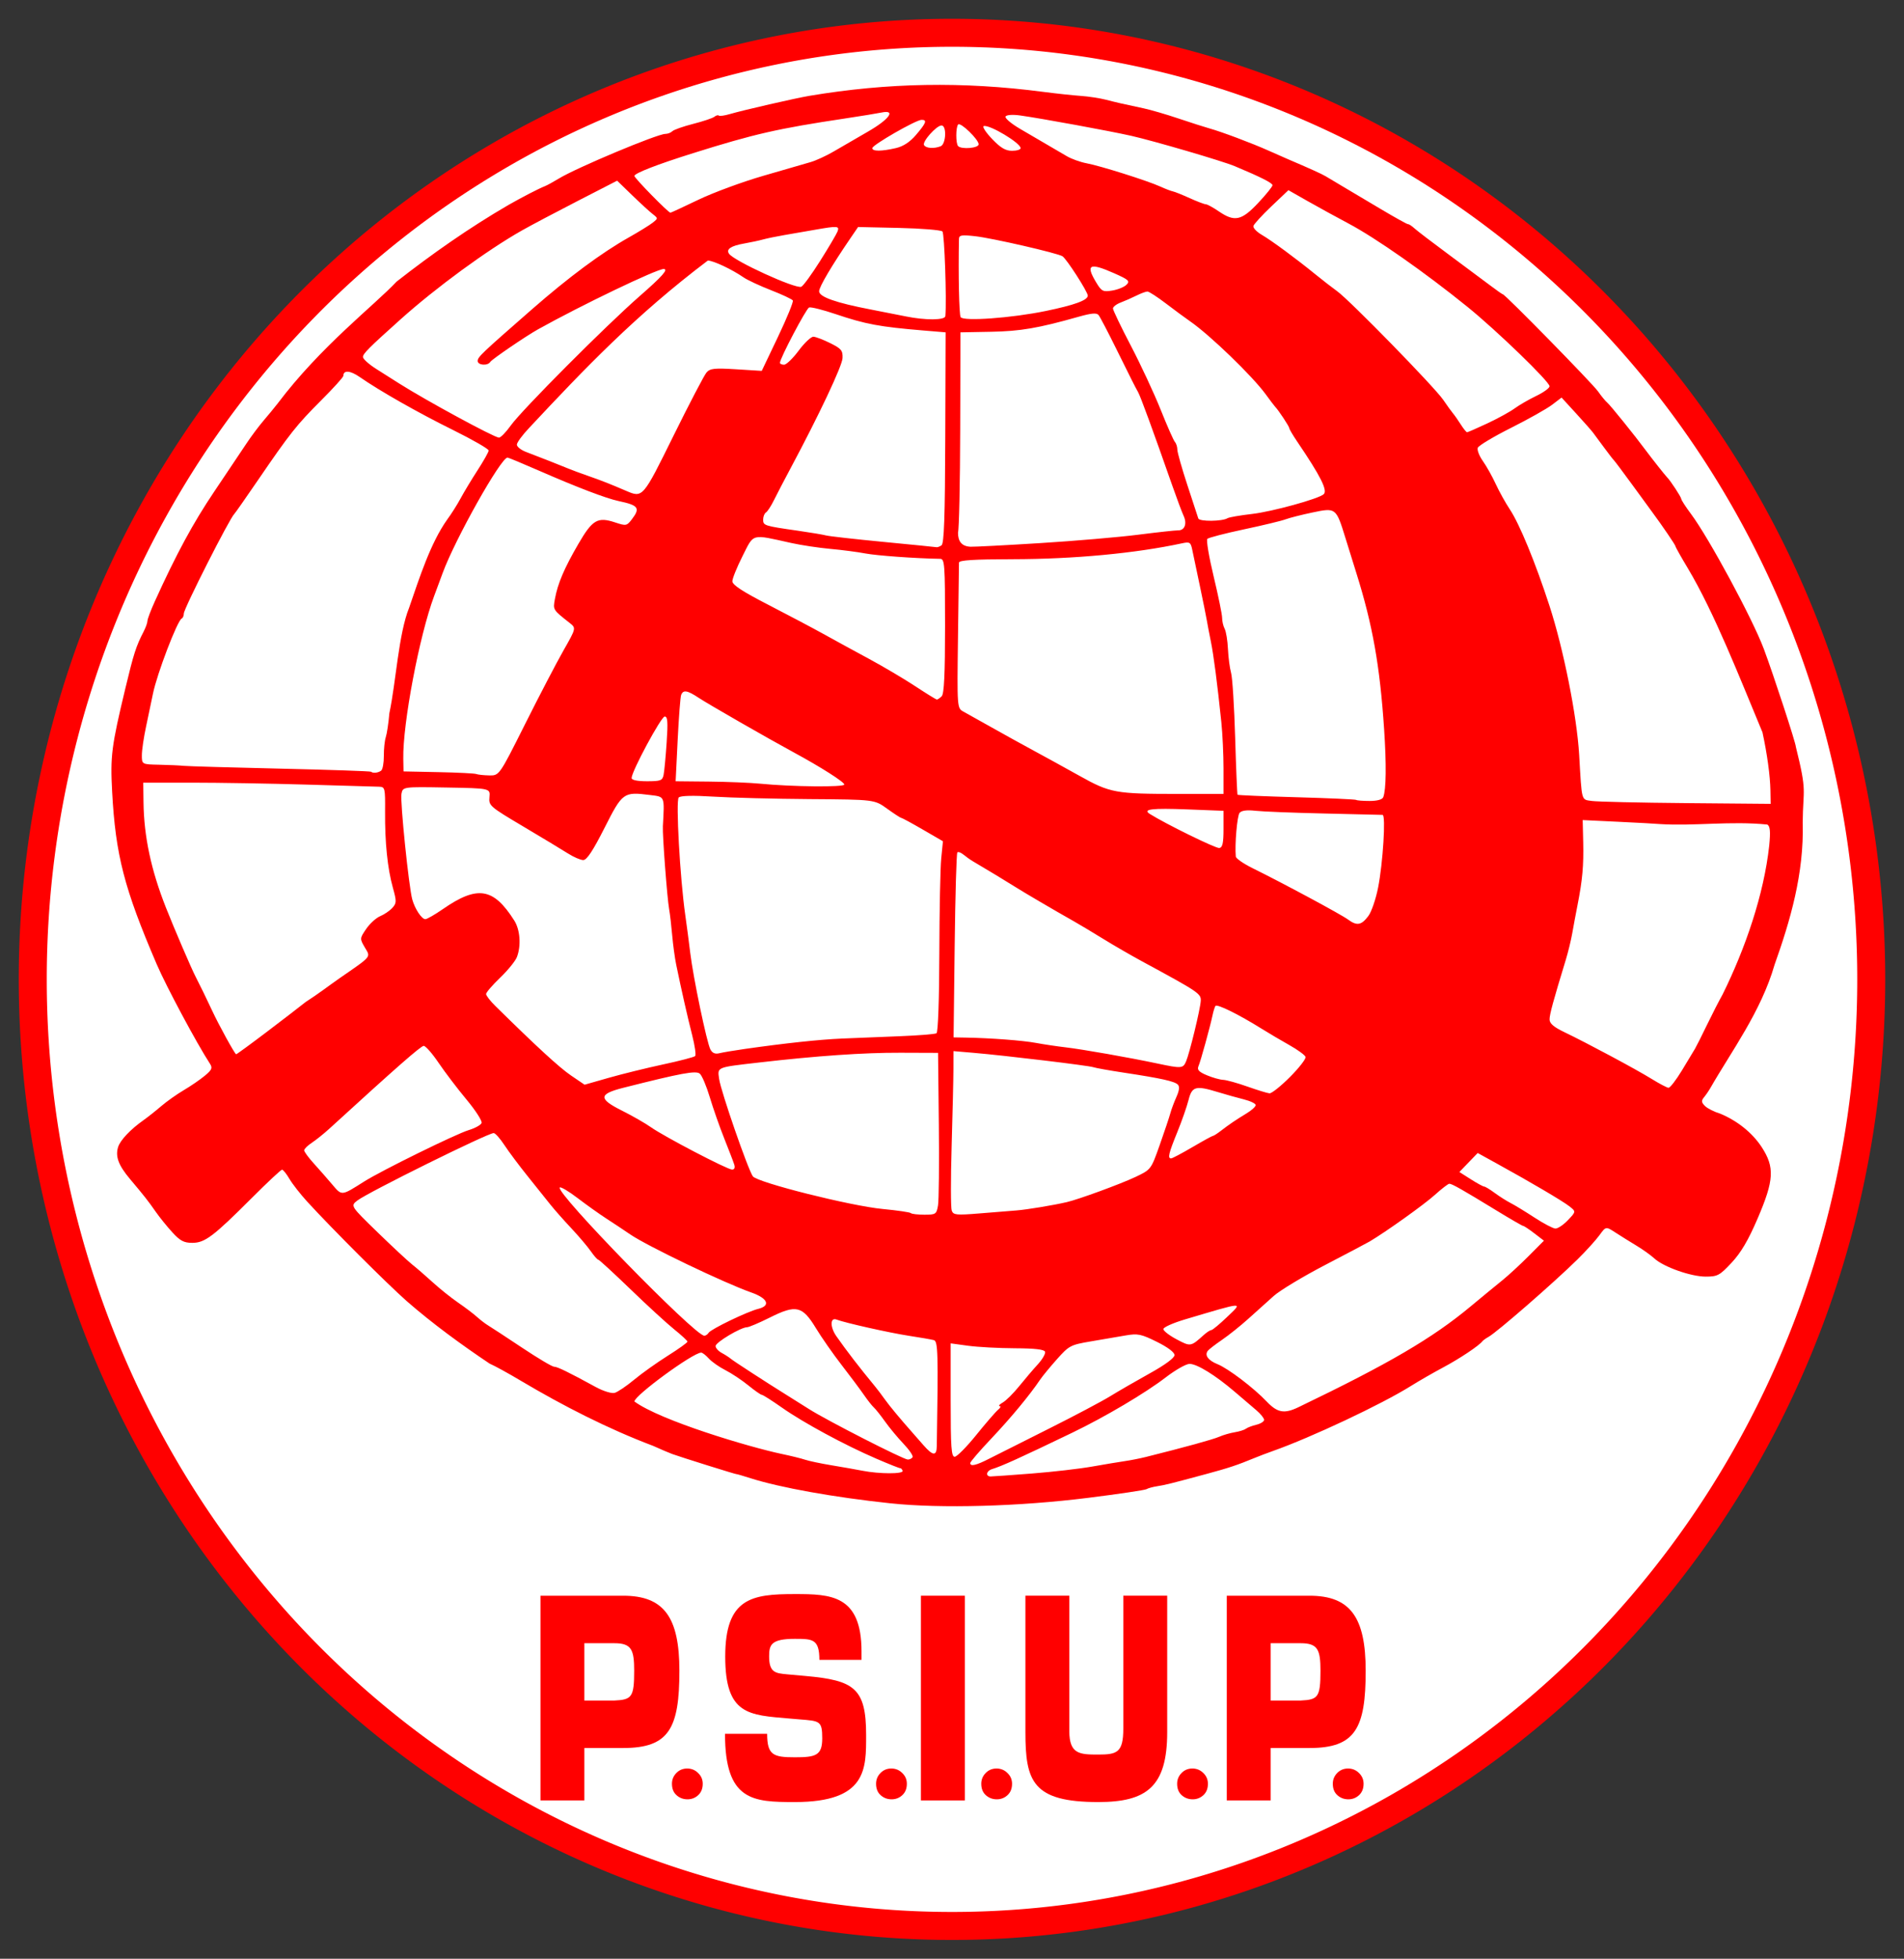 <?xml version="1.0" encoding="UTF-8" standalone="no"?>
<svg
   xmlns:dc="http://purl.org/dc/elements/1.1/"
   xmlns:cc="http://creativecommons.org/ns#"
   xmlns:rdf="http://www.w3.org/1999/02/22-rdf-syntax-ns#"
   xmlns:svg="http://www.w3.org/2000/svg"
   xmlns="http://www.w3.org/2000/svg"
   xmlns:sodipodi="http://sodipodi.sourceforge.net/DTD/sodipodi-0.dtd"
   xmlns:inkscape="http://www.inkscape.org/namespaces/inkscape"
   viewBox="0 0 680.335 699.563"
   height="699.563"
   width="680.335"
   xml:space="preserve"
   id="svg2"
   version="1.1"
   sodipodi:docname="PSIUP.svg"
   inkscape:version="0.92.1 r15371"><rect x="0" y="0" width="680.335" height="699.563" fill="#333333" stroke="none"/><sodipodi:namedview
     pagecolor="#ffffff"
     bordercolor="#666666"
     borderopacity="1"
     objecttolerance="10"
     gridtolerance="10"
     guidetolerance="10"
     inkscape:pageopacity="0"
     inkscape:pageshadow="2"
     inkscape:window-width="1600"
     inkscape:window-height="837"
     id="namedview21"
     showgrid="false"
     inkscape:pagecheckerboard="true"
     showguides="true"
     inkscape:guide-bbox="true"
     fit-margin-top="0"
     fit-margin-left="0"
     fit-margin-right="0"
     fit-margin-bottom="0"
     inkscape:zoom="0.57843137"
     inkscape:cx="122.50529"
     inkscape:cy="124.3507"
     inkscape:window-x="-8"
     inkscape:window-y="-8"
     inkscape:window-maximized="1"
     inkscape:current-layer="svg2" /><defs
     id="defs6" /><path
     style="fill:#ffffff;fill-opacity:1;stroke:#ff0000;stroke-width:10;stroke-miterlimit:4;stroke-dasharray:none;stroke-dashoffset:0;stroke-opacity:1;paint-order:fill markers stroke"
     d="M 668.628,349.781 A 328.46,338.074 0 0 1 340.168,687.855 328.46,338.074 0 0 1 11.708,349.781 328.46,338.074 0 0 1 340.168,11.708 328.46,338.074 0 0 1 668.628,349.781 Z"
     id="path4516" /><path
     style="fill:#ff0000;stroke-width:1.003"
     d="m 318.187,536.912 c -20.178,-2.144 -39.425,-5.594 -50,-8.962 -2.75,-0.876 -5,-1.53 -5,-1.454 0,0.161 -20.056,-6.114 -23,-7.196 -1.1,-0.404 -4.15,-1.706 -6.777,-2.893 -16.226,-6.134 -32.191,-14.304 -47.223,-23.221 -4.4,-2.632 -9.463,-5.413 -11.25,-6.18 -9.961,-6.66 -20.476,-14.333 -29.614,-22.317 -6.931,-6.108 -26.828,-25.989 -35.547,-35.518 -2.426,-2.652 -5.283,-6.307 -6.349,-8.122 -1.066,-1.816 -2.255,-3.301 -2.643,-3.301 -0.388,0 -5.211,4.507 -10.718,10.016 -13.837,13.841 -16.855,16.12 -21.355,16.12 -3,0 -4.354,-0.715 -7.141,-3.77 -1.892,-2.073 -4.545,-5.353 -5.896,-7.288 -2.798,-4.006 -3.992,-5.526 -9.23,-11.747 -4.128,-4.902 -5.299,-8.069 -4.232,-11.446 0.761,-2.41 4.41,-6.275 8.947,-9.477 1.567,-1.106 4.465,-3.397 6.439,-5.091 1.975,-1.694 5.616,-4.272 8.091,-5.728 2.475,-1.456 5.85,-3.771 7.5,-5.145 2.548,-2.121 2.82,-2.772 1.807,-4.324 -4.654,-7.13 -15.604,-27.584 -19.005,-35.502 -11.61,-27.032 -14.702,-38.991 -15.92,-61.582 -0.689,-12.768 -0.25,-16.201 4.722,-36.93 2.977,-12.415 3.822,-15.04 6.518,-20.26 0.758,-1.467 1.378,-3.193 1.378,-3.834 0,-0.641 1.166,-3.738 2.591,-6.881 7.711,-17.012 13.718,-28.109 21.324,-39.391 4.659,-6.911 9.816,-14.601 11.46,-17.089 1.644,-2.488 4.369,-6.137 6.057,-8.109 1.688,-1.972 3.968,-4.743 5.068,-6.157 15.485,-20.537 34.614,-35.117 42.5,-43.534 12.611,-9.87 25.94,-19.229 40,-27.402 5.06,-2.877 10.751,-5.811 13,-6.701 0.825,-0.327 3.075,-1.555 5,-2.73 6.309,-3.849 35.167,-15.941 38.043,-15.941 0.856,0 1.988,-0.434 2.516,-0.964 0.527,-0.53 3.88,-1.71 7.45,-2.621 3.57,-0.912 6.982,-2.057 7.583,-2.546 0.601,-0.489 1.305,-0.674 1.566,-0.412 0.261,0.262 2.019,0.022 3.908,-0.533 4.683,-1.377 23.514,-5.694 28.434,-6.519 28.119,-4.711 54.796,-5.168 83.5,-1.43 4.675,0.609 10.75,1.262 13.5,1.451 2.75,0.189 6.8,0.807 9,1.372 4.075,1.047 5.561,1.386 13.5,3.08 2.475,0.528 8.1,2.171 12.5,3.651 4.4,1.48 9.35,3.064 11,3.521 4.265,1.18 15.125,5.257 21,7.885 2.75,1.23 5.9,2.618 7,3.086 7.396,3.142 12.206,5.32 13.5,6.112 0.825,0.505 3.525,2.115 6,3.577 2.475,1.462 8.64,5.125 13.701,8.139 5.06,3.014 9.448,5.444 9.75,5.399 0.302,-0.045 1.337,0.637 2.299,1.515 0.963,0.878 6.442,5.063 12.178,9.298 5.735,4.236 12.367,9.172 14.737,10.968 2.37,1.797 4.466,3.267 4.659,3.267 0.789,0 32.05,31.885 33.996,34.675 1.159,1.661 2.65,3.473 3.314,4.026 1.077,0.897 9.907,11.836 13.794,17.089 2.067,2.793 6.933,8.942 7.556,9.55 1.167,1.137 5.021,7.013 5.082,7.75 0.036,0.437 1.588,2.83 3.448,5.318 6.418,8.585 22.018,37.483 26.047,48.251 3.433,9.175 11.439,33.638 11.439,34.954 4.136,16.631 2.561,14.583 2.445,27.073 0.528,18.168 -4.493,35.136 -10.044,50.73 -4.795,16.693 -15.457,30.985 -22.94,44.036 -0.571,0.999 -1.599,2.496 -2.284,3.326 -1.007,1.22 -0.943,1.812 0.334,3.096 0.869,0.873 3.359,2.123 5.535,2.779 5.887,2.462 11.263,6.625 14.716,11.861 4.722,7.251 4.472,11.813 -1.396,25.492 -3.343,7.791 -5.965,12.251 -9.31,15.832 -4.277,4.579 -5.032,4.985 -9.266,4.985 -5.288,0 -15.074,-3.459 -18.349,-6.487 -1.225,-1.132 -4.103,-3.189 -6.395,-4.571 -2.293,-1.382 -5.69,-3.5 -7.549,-4.705 -3.38,-2.192 -3.38,-2.192 -5.687,0.988 -1.269,1.749 -4.782,5.62 -7.808,8.602 -8.338,8.22 -28.822,26.047 -31.828,27.7 -0.92,0.506 -1.897,1.208 -2.172,1.561 -1.269,1.628 -8.094,6.178 -14,9.332 -3.575,1.909 -8.75,4.883 -11.5,6.609 -10.404,6.529 -35.723,18.448 -49.5,23.303 -1.925,0.678 -4.85,1.791 -6.5,2.473 -6.077,2.51 -9.177,3.54 -17,5.65 -13.014,3.51 -14.863,3.97 -17.773,4.419 -1.525,0.236 -3.214,0.702 -3.753,1.037 -0.539,0.335 -9.865,1.723 -20.727,3.085 -24.781,3.108 -52.717,3.886 -70.747,1.969 z m 50.55,-10.647 c 7.397,-0.579 17.05,-1.69 21.45,-2.469 4.4,-0.779 9.685,-1.659 11.744,-1.957 2.059,-0.297 5.434,-0.963 7.5,-1.479 14.054,-3.513 24.112,-6.285 26.256,-7.236 1.375,-0.61 3.85,-1.327 5.5,-1.594 1.65,-0.267 3.45,-0.833 4,-1.258 0.55,-0.425 2.237,-1.069 3.75,-1.433 1.512,-0.363 2.75,-1.145 2.75,-1.737 0,-0.592 -1.238,-2.13 -2.75,-3.418 -1.512,-1.288 -5,-4.265 -7.75,-6.617 -6.917,-5.915 -13.469,-9.959 -16.136,-9.959 -1.234,0 -5.084,2.185 -8.554,4.855 -7.218,5.554 -21.624,14.076 -33.31,19.705 -18.783,9.047 -25.183,11.95 -28.75,13.04 -2.029,0.621 -2.372,2.609 -0.45,2.609 0.715,0 7.353,-0.474 14.75,-1.052 z m -46.217,-0.958 c -0.183,-0.553 -0.558,-0.974 -0.833,-0.936 -0.275,0.038 -4.1,-1.481 -8.5,-3.375 -11.319,-4.874 -26.074,-12.848 -33.736,-18.233 -3.598,-2.529 -6.854,-4.597 -7.235,-4.597 -0.381,0 -2.568,-1.529 -4.861,-3.397 -2.293,-1.868 -5.968,-4.308 -8.168,-5.422 -2.2,-1.114 -4.857,-2.978 -5.905,-4.142 -1.048,-1.165 -2.278,-2.117 -2.735,-2.117 -2.901,0 -23.86,15.328 -23.86,17.449 9.31,6.838 40.991,16.268 52.5,18.711 3.3,0.686 7.125,1.628 8.5,2.091 1.375,0.464 5.65,1.363 9.5,1.998 3.85,0.635 8.8,1.508 11,1.939 6.009,1.178 14.72,1.197 14.333,0.03 z m 31.031,-4.381 c 2.549,-1.304 12.06,-6.085 21.135,-10.624 9.075,-4.539 18.975,-9.774 22,-11.634 3.025,-1.86 9.433,-5.56 14.24,-8.224 5.357,-2.968 8.744,-5.471 8.75,-6.465 0.006,-0.995 -2.429,-2.828 -6.301,-4.744 -5.67,-2.806 -6.812,-3.036 -11.25,-2.269 -2.716,0.47 -8.314,1.427 -12.439,2.127 -7.144,1.212 -7.714,1.513 -12,6.329 -2.475,2.781 -5.175,6.055 -6,7.276 -3.809,5.638 -10.476,13.683 -17.418,21.02 -4.17,4.407 -7.582,8.365 -7.582,8.796 0,1.345 2.062,0.868 6.865,-1.589 z m -27.462,-0.486 c 0.286,-0.465 -1.167,-2.614 -3.228,-4.775 -2.062,-2.161 -5.036,-5.738 -6.61,-7.95 -1.574,-2.212 -3.374,-4.473 -3.999,-5.026 -0.626,-0.553 -2.231,-2.588 -3.568,-4.524 -1.337,-1.935 -4.92,-6.732 -7.963,-10.659 -3.043,-3.928 -7.182,-9.857 -9.197,-13.176 -4.828,-7.952 -7.054,-8.463 -16.44,-3.771 -3.792,1.896 -7.461,3.455 -8.152,3.464 -2.247,0.03 -11.243,5.402 -11.243,6.713 0,0.701 0.984,1.804 2.187,2.452 1.203,0.647 2.665,1.589 3.25,2.093 0.949,0.818 12.77,8.486 20.242,13.13 1.551,0.964 5.071,3.173 7.821,4.909 6.48,4.09 33.642,17.953 35.191,17.96 0.655,0 1.425,-0.375 1.711,-0.84 z m 22.759,-7.95 c 3.459,-4.285 6.976,-8.341 7.814,-9.015 0.839,-0.674 1.075,-1.255 0.525,-1.292 -0.55,-0.037 -0.038,-0.617 1.138,-1.288 1.176,-0.671 3.78,-3.256 5.787,-5.744 2.007,-2.488 5.013,-6.014 6.681,-7.836 1.667,-1.822 2.85,-3.857 2.629,-4.524 -0.278,-0.838 -3.615,-1.225 -10.818,-1.256 -5.729,-0.024 -13.229,-0.428 -16.666,-0.897 l -6.25,-0.853 v 20.248 c 0,16.925 0.236,20.248 1.436,20.248 0.79,0 4.266,-3.506 7.725,-7.791 z m -14.116,4.021 c 0.541,-33.36 0.428,-37.476 -1.043,-37.884 -0.826,-0.229 -4.876,-0.932 -9.001,-1.563 -6.839,-1.046 -22.727,-4.606 -25.742,-5.769 -2.359,-0.91 -2.412,2.619 -0.089,5.943 3.605,5.16 8.333,11.294 13.831,17.944 0.825,0.998 2.4,3.08 3.5,4.627 1.681,2.365 5.459,6.908 10,12.027 0.55,0.62 2.241,2.547 3.758,4.283 3.394,3.884 4.729,3.994 4.787,0.391 z m 129.164,-13.897 c 32.488,-15.626 47.925,-24.658 61.612,-36.051 4.027,-3.351 9.098,-7.523 11.27,-9.271 2.172,-1.748 6.412,-5.654 9.423,-8.681 l 5.475,-5.503 -3.428,-2.628 c -1.885,-1.445 -3.667,-2.628 -3.959,-2.628 -0.292,0 -4.71,-2.553 -9.817,-5.674 -11.907,-7.276 -15.665,-9.405 -16.602,-9.405 -0.416,0 -2.764,1.812 -5.22,4.026 -3.775,3.405 -17.277,13.048 -23.188,16.561 -0.948,0.564 -8.148,4.364 -16,8.446 -7.852,4.082 -16.107,9.058 -18.346,11.057 -2.239,2 -6.327,5.672 -9.085,8.16 -2.758,2.488 -7.002,5.879 -9.43,7.536 -2.428,1.657 -4.711,3.425 -5.072,3.93 -1.138,1.587 0.187,3.382 3.479,4.713 3.859,1.56 12.922,8.438 17.624,13.375 3.808,3.998 6.261,4.441 11.263,2.036 z m -237.335,-9.823 c 2.765,-2.296 8.2,-6.167 12.077,-8.602 3.877,-2.434 7.031,-4.696 7.009,-5.026 -0.022,-0.33 -2.16,-2.303 -4.75,-4.385 -2.59,-2.082 -9.621,-8.528 -15.624,-14.324 -6.003,-5.797 -11.178,-10.547 -11.5,-10.557 -0.322,-0.01 -1.525,-1.369 -2.673,-3.022 -1.148,-1.652 -4.312,-5.376 -7.032,-8.276 -2.72,-2.899 -6.056,-6.675 -7.413,-8.39 -1.357,-1.715 -4.979,-6.239 -8.049,-10.052 -3.07,-3.813 -6.842,-8.856 -8.383,-11.206 -1.541,-2.35 -3.261,-4.272 -3.822,-4.272 -2.117,0 -44.931,21.171 -48.704,24.084 -2.49,1.922 -2.49,1.922 7.147,11.285 5.3,5.15 10.921,10.378 12.49,11.618 1.569,1.24 4.878,4.104 7.353,6.365 2.475,2.261 6.525,5.498 9,7.195 2.475,1.696 5.496,3.984 6.713,5.083 1.217,1.1 3.054,2.502 4.082,3.116 1.028,0.614 6.456,4.17 12.062,7.902 5.606,3.732 10.744,6.787 11.418,6.789 1.19,0 5.192,1.953 14.957,7.286 2.603,1.421 5.605,2.354 6.673,2.074 1.067,-0.281 4.204,-2.389 6.969,-4.686 z m 203.552,-15.987 c 1.073,-0.968 2.288,-1.759 2.7,-1.759 0.412,0 2.914,-2.07 5.561,-4.6 5.851,-5.592 6.648,-5.633 -14.937,0.776 -4.263,1.266 -7.75,2.822 -7.75,3.458 0,0.636 2.138,2.289 4.75,3.672 4.988,2.642 5.037,2.634 9.676,-1.548 z m -176.885,-0.82 c 0.795,-1.293 13.854,-7.579 17.71,-8.525 4.556,-1.118 3.424,-3.769 -2.5,-5.852 -9.687,-3.407 -37.209,-16.605 -43.25,-20.74 -2.2,-1.506 -6.025,-4.045 -8.5,-5.641 -2.475,-1.597 -7.099,-4.889 -10.277,-7.316 -3.177,-2.427 -6.054,-4.134 -6.394,-3.793 -1.705,1.714 48.267,52.938 51.645,52.938 0.499,0 1.204,-0.482 1.566,-1.071 z m 307.018,-40.204 c 2.932,-3.077 2.932,-3.077 0.437,-5.011 -2.494,-1.933 -13.661,-8.501 -26.087,-15.344 l -6.592,-3.63 -3.272,3.394 -3.272,3.394 4.094,2.598 c 2.252,1.429 4.398,2.598 4.77,2.598 0.371,0 2.068,1.027 3.77,2.282 1.702,1.255 4.265,2.879 5.695,3.608 1.43,0.729 5.255,3.059 8.5,5.178 3.245,2.119 6.603,3.888 7.462,3.931 0.86,0.043 2.882,-1.305 4.495,-2.998 z m -225.078,-5.216 c 0.314,-1.797 0.447,-14.802 0.295,-28.9 l -0.276,-25.633 -13.5,-0.048 c -13.08,-0.046 -29.838,1.114 -50.5,3.496 -15.375,1.772 -14.839,1.55 -14.222,5.901 0.628,4.425 10.376,32.538 12.053,34.761 1.663,2.205 34.924,10.56 46.372,11.649 5.224,0.497 9.753,1.159 10.064,1.472 0.311,0.313 2.496,0.569 4.854,0.569 4.054,0 4.319,-0.178 4.859,-3.267 z m 28.02,1.748 c 3.675,-0.284 13.185,-1.855 18,-2.974 4.276,-0.994 19.348,-6.517 24.586,-9.01 5.509,-2.622 5.509,-2.622 8.616,-11.397 1.709,-4.826 3.411,-9.905 3.782,-11.288 0.371,-1.382 1.358,-4.03 2.192,-5.884 1.027,-2.282 1.189,-3.701 0.501,-4.392 -1.183,-1.189 -5.984,-2.252 -19.197,-4.252 -5.236,-0.792 -10.186,-1.675 -11,-1.962 -1.668,-0.588 -31.641,-4.186 -42.73,-5.129 l -7.25,-0.617 -0.011,6.344 c -0.006,3.489 -0.295,15.916 -0.641,27.615 -0.346,11.7 -0.33,22.058 0.036,23.018 0.596,1.561 1.641,1.666 9.891,0.992 5.074,-0.415 11.025,-0.893 13.225,-1.063 z m -233.027,-10.353 c 6.199,-3.915 32.76,-16.967 37.322,-18.341 2.255,-0.679 4.325,-1.823 4.599,-2.541 0.274,-0.718 -2.155,-4.491 -5.399,-8.384 -3.244,-3.893 -7.736,-9.8 -9.983,-13.127 -2.247,-3.327 -4.632,-6.039 -5.299,-6.028 -1.016,0.017 -9.756,7.683 -33.728,29.585 -1.933,1.766 -4.746,4.022 -6.25,5.013 -1.504,0.991 -2.735,2.207 -2.735,2.704 0,0.496 1.535,2.593 3.412,4.659 1.877,2.066 4.843,5.447 6.591,7.512 3.51,4.146 3.191,4.175 11.47,-1.053 z m 132.22,-5.97 c -0.297,-0.968 -1.899,-5.152 -3.56,-9.298 -1.661,-4.147 -3.998,-10.807 -5.194,-14.802 -1.196,-3.994 -2.805,-7.789 -3.577,-8.433 -1.393,-1.162 -6.591,-0.202 -27.353,5.054 -8.838,2.237 -8.928,3.92 -0.437,8.164 3.666,1.832 8.299,4.485 10.296,5.895 4.752,3.354 27.237,15.095 28.998,15.142 0.847,0.023 1.161,-0.633 0.826,-1.722 z m 163.684,-6.283 c 3.765,-2.212 7.062,-4.021 7.326,-4.021 0.265,0 1.513,-0.792 2.773,-1.759 3.107,-2.385 5.421,-3.955 9.273,-6.292 1.788,-1.084 3.25,-2.413 3.25,-2.953 0,-0.54 -1.913,-1.459 -4.25,-2.044 -2.337,-0.584 -6.439,-1.733 -9.115,-2.552 -8.084,-2.474 -9.396,-2.131 -10.636,2.783 -0.593,2.35 -2.41,7.541 -4.039,11.537 -3.073,7.539 -3.492,9.321 -2.195,9.321 0.421,0 3.846,-1.809 7.611,-4.021 z m 34.886,-25.073 c 3.268,-3.285 5.765,-6.508 5.548,-7.162 -0.217,-0.654 -2.808,-2.544 -5.758,-4.2 -2.95,-1.656 -7.432,-4.301 -9.958,-5.877 -8.235,-5.136 -15.98,-8.949 -16.49,-8.119 -0.275,0.447 -0.73,1.912 -1.013,3.255 -0.881,4.193 -4.26,16.433 -5.031,18.225 -0.571,1.326 0.095,2.058 2.974,3.267 2.04,0.857 4.667,1.598 5.838,1.646 1.17,0.048 5.053,1.124 8.628,2.39 3.575,1.266 7.135,2.358 7.91,2.425 0.775,0.068 4.084,-2.565 7.352,-5.851 z m 140.036,-2.337 c 2.089,-3.446 4.199,-6.944 4.689,-7.773 0.489,-0.829 2.421,-4.674 4.292,-8.544 1.871,-3.87 4.374,-8.747 5.561,-10.837 8.139,-16.487 14.73,-35.636 16.645,-53.144 0.489,-5.014 0.322,-6.889 -0.667,-7.509 -13.046,-1.334 -26.1,0.594 -38.319,-0.172 -1.1,-0.114 -7.774,-0.482 -14.832,-0.817 l -12.832,-0.61 0.183,7.895 c 0.195,8.387 -0.272,13.544 -2.032,22.471 -0.6,3.041 -1.446,7.564 -1.88,10.052 -0.434,2.488 -1.481,6.785 -2.326,9.55 -4.492,14.69 -5.781,19.429 -5.781,21.243 0,1.425 1.511,2.725 5.25,4.514 8.11,3.882 25.692,13.296 31.25,16.734 2.75,1.701 5.45,3.119 6,3.152 0.55,0.033 2.709,-2.76 4.799,-6.206 z m -364.037,-2.138 c 5.919,-1.269 11.065,-2.613 11.437,-2.986 0.371,-0.373 -0.104,-3.723 -1.056,-7.444 -1.663,-6.497 -3.81,-15.963 -5.715,-25.197 -0.494,-2.397 -1.141,-7.147 -1.437,-10.555 -0.296,-3.408 -0.781,-7.554 -1.079,-9.214 -0.718,-4 -2.418,-26.457 -2.245,-29.652 0.596,-11.009 0.81,-10.495 -4.667,-11.182 -9.415,-1.18 -9.766,-0.925 -16.208,11.801 -4.094,8.087 -6.312,11.442 -7.564,11.443 -0.974,4.4e-4 -3.449,-1.068 -5.5,-2.374 -2.051,-1.306 -9.263,-5.656 -16.027,-9.667 -11.888,-7.049 -12.288,-7.397 -12,-10.442 0.298,-3.15 0.298,-3.15 -15.33,-3.426 -15.629,-0.276 -15.629,-0.276 -16.115,2.28 -0.506,2.66 2.639,33.304 3.869,37.702 0.949,3.394 3.365,7.037 4.666,7.037 0.584,0 3.394,-1.615 6.245,-3.588 12.39,-8.578 18.093,-7.665 25.544,4.091 2.078,3.278 2.488,8.921 0.944,13.001 -0.536,1.417 -3.236,4.745 -6,7.395 -2.764,2.65 -5.025,5.274 -5.025,5.83 0,0.557 1.462,2.453 3.25,4.214 14.801,14.583 22.966,22.082 27.098,24.887 l 4.848,3.291 8.652,-2.469 c 4.759,-1.358 13.495,-3.507 19.414,-4.776 z m 186.834,-1.027 c 1.274,-2.962 5.099,-18.694 5.265,-21.656 0.146,-2.593 -0.654,-3.132 -20.954,-14.122 -3.901,-2.112 -10.201,-5.756 -14,-8.098 -3.799,-2.342 -8.482,-5.146 -10.407,-6.231 -7.032,-3.966 -17.588,-10.154 -21,-12.311 -3.114,-1.968 -10.007,-6.136 -15.009,-9.076 -0.978,-0.574 -2.511,-1.657 -3.408,-2.405 -0.897,-0.748 -1.885,-1.105 -2.195,-0.794 -0.31,0.312 -0.74,15.304 -0.955,33.316 l -0.391,32.749 4.229,0.073 c 9.06,0.156 20.455,1.015 25.229,1.902 2.75,0.511 7.475,1.217 10.5,1.569 6.063,0.705 22.885,3.667 32.979,5.806 8.465,1.794 9.053,1.752 10.117,-0.721 z M 95.484,368.422 c 5.886,-4.462 12.052,-9.203 13.702,-10.537 4.541,-2.904 8.412,-5.913 12.122,-8.492 11.787,-8.156 11.163,-7.395 9.038,-11.035 -1.818,-3.115 -1.813,-3.193 0.5,-6.593 1.287,-1.892 3.545,-3.944 5.018,-4.558 1.473,-0.615 3.426,-1.949 4.341,-2.966 1.516,-1.684 1.532,-2.322 0.175,-7.196 -1.919,-6.895 -2.869,-16.182 -2.785,-27.212 0.065,-8.441 -0.023,-8.798 -2.171,-8.855 -1.231,-0.032 -12.813,-0.372 -25.738,-0.754 -12.925,-0.382 -31.375,-0.695 -41,-0.695 h -17.5 l 0.09,7.037 c 0.156,12.197 2.71,24.176 8.013,37.588 2.976,7.527 9.108,21.803 10.548,24.558 1.323,2.531 4.291,8.62 5.967,12.24 2.317,5.007 8.133,15.581 8.57,15.581 0.225,0 5.224,-3.65 11.111,-8.112 z m 170.702,6.204 c 14.461,-2.062 26.563,-3.355 34.65,-3.702 4.592,-0.197 13.864,-0.573 20.605,-0.836 6.74,-0.263 12.677,-0.74 13.194,-1.061 0.546,-0.339 0.967,-12.251 1.007,-28.454 0.037,-15.329 0.343,-30.627 0.678,-33.996 l 0.61,-6.125 -7.21,-4.179 c -3.965,-2.298 -7.434,-4.179 -7.709,-4.179 -0.274,0 -2.535,-1.47 -5.023,-3.267 -4.525,-3.267 -4.525,-3.267 -27.539,-3.427 -12.658,-0.088 -28.167,-0.484 -34.464,-0.879 -7.393,-0.464 -11.81,-0.357 -12.467,0.304 -1.087,1.093 0.455,28.786 2.336,41.95 0.553,3.87 1.356,9.977 1.784,13.571 1.033,8.673 5.917,32.053 7.198,34.458 0.694,1.304 1.7,1.734 3.183,1.363 1.192,-0.299 5.318,-0.993 9.168,-1.542 z m 222.78,-47.519 c 1.096,-1.477 2.646,-6 3.446,-10.052 1.744,-8.836 2.809,-25.943 1.621,-26.016 -0.466,-0.028 -9.847,-0.253 -20.846,-0.498 -11,-0.246 -22.076,-0.682 -24.614,-0.97 -3.069,-0.348 -4.962,-0.097 -5.653,0.749 -0.869,1.064 -1.748,11.238 -1.348,15.591 0.063,0.687 2.703,2.527 5.865,4.089 11.187,5.523 31.784,16.598 34.25,18.417 3.173,2.339 4.789,2.048 7.28,-1.309 z m -51.78,-31.004 v -6.52 l -12.853,-0.503 c -12.716,-0.497 -16.189,-0.083 -13.504,1.609 5.652,3.562 23.651,12.385 24.857,12.184 1.154,-0.192 1.5,-1.755 1.5,-6.77 z M 632.602,282.307 c -0.092,-5.216 -1.165,-13.063 -2.836,-20.748 -8.169,-19.589 -17.216,-42.796 -26.706,-58.661 -2.405,-3.999 -4.373,-7.504 -4.373,-7.788 0,-0.419 -4.656,-7.263 -8.219,-12.082 -0.409,-0.553 -3.547,-4.85 -6.974,-9.55 -3.427,-4.699 -6.476,-8.771 -6.774,-9.047 -0.299,-0.276 -1.877,-2.312 -3.508,-4.524 -1.63,-2.212 -3.428,-4.64 -3.994,-5.396 -0.567,-0.756 -3.328,-3.882 -6.136,-6.947 l -5.106,-5.572 -3.394,2.582 c -1.867,1.42 -8.48,5.136 -14.697,8.258 -6.216,3.122 -11.546,6.314 -11.843,7.094 -0.298,0.78 0.513,2.904 1.802,4.721 1.289,1.816 3.36,5.504 4.602,8.196 1.242,2.691 3.503,6.762 5.023,9.047 3.485,5.236 9.152,19.003 14.174,34.433 5.035,15.472 9.812,39.422 10.622,53.264 0.998,17.043 0.685,15.908 4.53,16.477 1.866,0.276 17.005,0.622 33.643,0.767 l 30.25,0.264 -0.084,-4.788 z m -138.34,2.413 c 1.044,-2.736 1.156,-11.576 0.307,-24.289 -1.515,-22.694 -4.096,-37.199 -9.927,-55.79 -0.954,-3.041 -2.715,-8.695 -3.914,-12.565 -3.341,-10.783 -3.362,-10.799 -11.821,-9.026 -3.899,0.817 -8.211,1.915 -9.583,2.439 -1.372,0.524 -8.039,2.13 -14.816,3.568 -6.777,1.438 -12.674,2.969 -13.105,3.402 -0.431,0.433 0.582,6.46 2.249,13.394 1.668,6.934 3.032,13.599 3.032,14.81 0,1.212 0.411,2.976 0.914,3.92 0.503,0.944 1.031,4.194 1.174,7.222 0.143,3.028 0.647,6.862 1.119,8.521 0.472,1.659 1.126,12.063 1.453,23.12 0.327,11.057 0.709,20.24 0.849,20.405 0.14,0.165 9.645,0.564 21.122,0.886 11.477,0.322 21.055,0.752 21.285,0.956 0.229,0.204 2.381,0.371 4.781,0.371 2.721,0 4.558,-0.506 4.878,-1.344 z M 437.186,274.504 c -2e-5,-4.976 -0.351,-12.44 -0.781,-16.586 -1.431,-13.812 -2.757,-24.009 -3.755,-28.867 -0.543,-2.645 -1.174,-5.939 -1.402,-7.321 -0.228,-1.382 -1.368,-7.037 -2.535,-12.565 -1.167,-5.529 -2.39,-11.34 -2.719,-12.913 -0.543,-2.599 -0.881,-2.8 -3.703,-2.194 -16.631,3.572 -38.479,5.623 -60.356,5.664 -14.076,0.027 -19.257,0.355 -19.275,1.222 -0.014,0.652 -0.173,12.614 -0.354,26.582 -0.329,25.397 -0.329,25.397 1.961,26.638 1.259,0.683 5.806,3.225 10.104,5.65 4.298,2.425 10.965,6.107 14.815,8.182 3.85,2.075 11.275,6.158 16.5,9.073 11.051,6.166 12.786,6.482 35.5,6.482 h 16 z m -135.5,5.695 c 0,-0.901 -8.408,-6.245 -18,-11.442 -9.429,-5.108 -30.651,-17.286 -34.054,-19.542 -4.06,-2.691 -5.515,-2.925 -6.248,-1.005 -0.284,0.743 -0.842,7.98 -1.241,16.084 l -0.726,14.733 11.884,0.117 c 6.536,0.065 14.809,0.404 18.384,0.754 11.333,1.11 30,1.297 30,0.3 z m -64.573,-3.434 c 0.256,-1.244 0.748,-6.446 1.094,-11.56 0.499,-7.369 0.354,-9.297 -0.696,-9.294 -1.274,0.004 -11.825,19.6 -11.825,21.962 0,0.727 2.024,1.153 5.481,1.153 4.88,0 5.532,-0.248 5.946,-2.262 z M 187.59,258.671 c 5.056,-10.09 11.242,-21.945 13.746,-26.345 4.554,-8 4.554,-8 2.202,-9.855 -6.033,-4.758 -5.963,-4.645 -5.255,-8.557 0.996,-5.5 3.345,-11.005 8.403,-19.695 5.037,-8.654 6.865,-9.708 13.189,-7.61 3.823,1.268 4.099,1.215 5.889,-1.125 3.104,-4.06 2.405,-5.027 -4.716,-6.528 -4.427,-0.934 -14.841,-4.908 -28.505,-10.879 -5.853,-2.558 -10.894,-4.651 -11.202,-4.651 -2.356,0 -18.715,29.105 -23.165,41.214 -0.914,2.488 -2.296,6.217 -3.069,8.286 -5.262,14.076 -11.239,45.608 -11.006,58.059 l 0.085,4.524 12.5,0.259 c 6.875,0.143 12.95,0.446 13.5,0.675 0.55,0.228 2.622,0.451 4.605,0.495 3.605,0.079 3.605,0.079 12.798,-18.266 z m -51.404,16.571 c 0.55,-0.406 0.985,-2.774 0.967,-5.262 -0.018,-2.488 0.296,-5.509 0.698,-6.712 0.402,-1.204 0.976,-5.049 1.277,-8.544 2.348,-11.03 3.265,-28.277 7.058,-37.672 3.732,-10.83 7.648,-23.104 13.617,-31.51 1.439,-1.935 3.588,-5.328 4.774,-7.539 1.186,-2.211 3.915,-6.735 6.063,-10.052 2.148,-3.317 3.936,-6.484 3.974,-7.037 0.037,-0.553 -5.668,-3.84 -12.68,-7.305 -12.524,-6.189 -26.154,-13.924 -33.439,-18.976 -3.381,-2.345 -5.809,-2.513 -5.809,-0.402 0,0.464 -3.556,4.395 -7.903,8.736 -8.783,8.773 -11.165,11.777 -22.6,28.501 -4.347,6.358 -8.15,11.787 -8.451,12.063 -1.668,1.537 -18.046,33.832 -18.046,35.584 0,0.793 -0.338,1.592 -0.75,1.776 -1.55,0.693 -8.878,19.855 -10.294,26.922 -0.504,2.516 -1.601,7.741 -2.436,11.611 -0.836,3.87 -1.519,8.507 -1.519,10.304 0,3.267 0,3.267 6.25,3.396 3.438,0.071 7.375,0.25 8.75,0.398 1.375,0.149 16.9,0.598 34.5,0.999 17.6,0.401 32.188,0.9 32.417,1.109 0.668,0.61 2.5,0.411 3.583,-0.389 z m 200.3,-26.573 c 0.866,-0.871 1.2,-7.863 1.2,-25.131 0,-22.105 -0.133,-23.926 -1.75,-23.952 -8.625,-0.135 -22.689,-1.145 -26.75,-1.922 -2.75,-0.526 -8.375,-1.26 -12.5,-1.63 -4.125,-0.371 -10.425,-1.322 -14,-2.114 -14.46,-3.202 -13.205,-3.539 -17.347,4.656 -2.009,3.976 -3.653,8.037 -3.653,9.024 0,1.288 3.609,3.652 12.75,8.354 7.013,3.607 15.9,8.306 19.75,10.443 3.85,2.137 11.191,6.145 16.313,8.906 5.122,2.762 12.547,7.152 16.5,9.756 3.953,2.604 7.434,4.753 7.737,4.775 0.302,0.022 1.09,-0.503 1.75,-1.166 z m -0.074,-53.889 c 0.928,-0.593 1.256,-9.924 1.35,-38.434 l 0.125,-37.652 -7.85,-0.654 c -15.782,-1.316 -20.715,-2.234 -31.448,-5.854 -4.584,-1.546 -8.852,-2.612 -9.484,-2.368 -1.045,0.403 -10.418,18.184 -10.418,19.764 0,0.37 0.666,0.673 1.481,0.673 0.814,0 3.16,-2.262 5.213,-5.026 2.053,-2.764 4.424,-4.999 5.269,-4.967 0.845,0.033 3.562,1.069 6.037,2.302 3.945,1.966 4.484,2.623 4.368,5.33 -0.121,2.813 -8.43,20.411 -18.677,39.554 -2.22,4.147 -4.855,9.207 -5.856,11.245 -1.001,2.038 -2.274,3.987 -2.828,4.332 -0.554,0.344 -1.007,1.495 -1.007,2.558 0,2.126 0.352,2.238 12.5,3.978 4.4,0.63 8.9,1.384 10,1.676 1.1,0.291 10.325,1.329 20.5,2.306 10.175,0.977 18.725,1.831 19,1.899 0.275,0.067 1.051,-0.23 1.726,-0.66 z m 35.275,-0.811 c 12.375,-0.77 28.125,-2.117 35,-2.993 6.875,-0.876 13.312,-1.578 14.304,-1.561 2.33,0.04 3.241,-2.409 1.933,-5.198 -0.566,-1.207 -2.377,-6.039 -4.024,-10.738 -6.992,-19.953 -11.321,-31.778 -12.236,-33.424 -1.316,-2.368 -1.936,-3.599 -7.983,-15.832 -2.87,-5.805 -5.632,-11.072 -6.139,-11.704 -0.683,-0.851 -2.532,-0.693 -7.138,0.609 -14.406,4.074 -20.758,5.165 -31.217,5.36 l -11,0.206 -0.088,34.68 c -0.048,19.074 -0.401,35.65 -0.784,36.836 -0.013,2.952 1.154,4.912 4.479,5.056 1.316,0.057 12.518,-0.527 24.893,-1.297 z m 66.947,-8.898 c 0.546,-0.339 4.493,-1.02 8.772,-1.514 7.167,-0.827 23.727,-5.383 25.567,-7.035 1.493,-1.34 -1.068,-6.434 -9.448,-18.79 -1.561,-2.302 -2.839,-4.469 -2.839,-4.816 0,-0.587 -3.879,-6.466 -5.006,-7.585 -0.278,-0.276 -1.824,-2.312 -3.436,-4.524 -4.76,-6.532 -19.988,-21.22 -27.033,-26.075 -1.664,-1.147 -5.541,-4.004 -8.616,-6.35 -3.075,-2.346 -6.043,-4.266 -6.596,-4.266 -0.553,0 -2.312,0.651 -3.909,1.446 -1.597,0.795 -4.141,1.915 -5.654,2.488 -1.512,0.573 -2.75,1.529 -2.75,2.124 0,0.595 2.885,6.6 6.411,13.344 3.526,6.744 8.31,17.012 10.63,22.817 2.321,5.805 4.611,10.985 5.089,11.51 0.478,0.525 0.87,1.757 0.87,2.737 0,0.98 1.606,6.657 3.568,12.616 1.962,5.959 3.727,11.344 3.922,11.967 0.362,1.158 8.56,1.084 10.458,-0.095 z M 240.649,155.636 c 5.665,-11.472 10.971,-21.634 11.792,-22.582 1.279,-1.478 2.793,-1.644 10.619,-1.159 l 9.127,0.565 5.804,-12.169 c 3.192,-6.693 5.578,-12.537 5.301,-12.986 -0.277,-0.45 -3.788,-2.098 -7.804,-3.664 -4.016,-1.565 -8.426,-3.622 -9.801,-4.571 -4.191,-2.892 -10.815,-6.009 -12.77,-6.009 -25.836,19.527 -43.843,38.402 -63.746,59.665 -2.466,2.587 -4.484,5.32 -4.484,6.073 0,0.753 1.462,1.923 3.25,2.601 4.862,1.845 12.983,5.037 15.25,5.995 1.1,0.465 4.25,1.629 7,2.587 4.734,1.649 7.761,2.838 13.5,5.303 6.003,2.579 5.965,2.623 16.963,-19.649 z m -58.146,-3.663 c 3.964,-5.548 34.002,-35.68 46.097,-46.24 8.041,-7.02 10.371,-9.657 8.536,-9.657 -2.504,0 -29.563,12.99 -44.949,21.579 -4.347,2.427 -16.438,10.679 -17.011,11.61 -0.901,1.465 -4.489,1.198 -4.489,-0.335 0,-1.421 1.221,-2.583 19.353,-18.429 13.204,-11.539 24.881,-20.202 34.647,-25.704 3.575,-2.014 7.4,-4.372 8.5,-5.239 1.992,-1.571 1.993,-1.583 0.019,-3.114 -1.089,-0.845 -4.392,-3.871 -7.339,-6.725 l -5.358,-5.188 -14.161,7.274 c -7.789,4.001 -16.719,8.723 -19.846,10.494 -12.503,7.082 -30.689,20.391 -43.315,31.699 -11.386,10.197 -13.5,12.312 -13.5,13.507 0,0.69 2.137,2.608 4.748,4.263 2.612,1.655 6.324,4.005 8.25,5.224 9.614,6.083 33.688,19.145 35.582,19.305 0.594,0.05 2.5,-1.896 4.236,-4.325 z m 348.931,-0.749 c 3.714,-1.735 8.103,-4.142 9.753,-5.348 1.65,-1.206 5.138,-3.219 7.75,-4.474 2.612,-1.254 4.748,-2.806 4.746,-3.447 0,-1.643 -18.88,-19.898 -29.27,-28.308 -15.271,-12.361 -32.823,-24.652 -42.611,-29.84 -4.189,-2.22 -10.723,-5.802 -14.522,-7.959 l -6.907,-3.923 -6.093,5.783 c -3.351,3.181 -6.237,6.336 -6.412,7.012 -0.175,0.676 1.175,2.098 3,3.16 3.52,2.047 12.112,8.378 19.282,14.208 2.38,1.935 5.837,4.614 7.682,5.953 4.587,3.329 34.758,34.218 37.854,38.755 1.375,2.015 2.956,4.202 3.513,4.86 0.557,0.658 1.805,2.44 2.773,3.961 0.968,1.52 1.974,2.764 2.234,2.764 0.261,0 3.513,-1.42 7.227,-3.155 z M 337.794,112.914 c 0.5,-5.861 -0.318,-29.514 -1.046,-30.246 -0.511,-0.513 -7.5,-1.081 -15.532,-1.263 l -14.603,-0.329 -2.553,3.731 c -6.849,10.009 -11.373,17.655 -11.373,19.222 0,2.008 5.99,4.118 18.5,6.518 4.4,0.844 10.025,1.951 12.5,2.459 6.929,1.423 13.982,1.377 14.107,-0.091 z m 35.859,-1.839 c 10.342,-2.136 15.034,-3.851 15.034,-5.495 0,-1.348 -7.601,-13.159 -9.047,-14.057 -1.84,-1.143 -25.131,-6.488 -31.203,-7.16 -4.916,-0.544 -5.755,-0.397 -5.783,1.014 -0.257,12.739 0.049,27 0.599,27.894 0.964,1.568 18.203,0.322 30.4,-2.197 z m 28.872,-9.379 c 1.302,-1.309 0.793,-1.788 -4.305,-4.055 -8.962,-3.984 -10.444,-3.221 -6.47,3.332 1.876,3.094 2.371,3.337 5.677,2.798 1.992,-0.325 4.286,-1.259 5.098,-2.075 z M 293.068,93.162 c 3.05,-4.837 5.835,-9.552 6.189,-10.479 0.763,-1.999 0.08,-2.051 -8.071,-0.619 -3.3,0.58 -8.25,1.438 -11,1.907 -2.75,0.469 -6.125,1.166 -7.5,1.548 -1.375,0.382 -4.434,1.036 -6.799,1.453 -4.725,0.834 -6.496,2.025 -5.409,3.638 1.735,2.575 23.718,12.629 25.831,11.814 0.667,-0.257 3.709,-4.425 6.759,-9.262 z m 156.473,-20.648 c 2.83,-3.008 5.145,-5.871 5.145,-6.362 0,-0.795 -4.249,-2.938 -13.5,-6.808 -4.37,-1.829 -28.843,-8.999 -37,-10.841 -7.654,-1.728 -32.255,-6.236 -39.632,-7.262 -2.732,-0.38 -4.885,-0.232 -5.25,0.361 -0.34,0.553 1.958,2.519 5.107,4.369 6.317,3.711 12.16,7.125 16.832,9.837 1.681,0.976 4.831,2.102 7,2.503 4.867,0.9 21.742,6.222 26.32,8.301 1.857,0.843 3.882,1.623 4.5,1.732 0.618,0.109 3.318,1.192 6,2.405 2.682,1.214 5.294,2.207 5.803,2.207 0.509,0 2.582,1.131 4.605,2.513 5.669,3.872 8.133,3.355 14.07,-2.955 z m -199.994,-1.173 c 5.301,-2.547 15.714,-6.388 23.139,-8.535 7.425,-2.147 15.075,-4.363 17,-4.924 1.925,-0.561 5.617,-2.261 8.204,-3.779 2.587,-1.517 8.099,-4.713 12.25,-7.101 7.69,-4.425 10.157,-7.923 4.796,-6.802 -1.512,0.316 -7.25,1.251 -12.75,2.078 -24.336,3.657 -32.546,5.527 -54.5,12.415 -12.915,4.052 -21,7.19 -21,8.15 0,0.76 12.104,13.111 12.861,13.124 0.199,0.003 4.699,-2.078 10,-4.625 z m 70.588,-18.452 c 2.66,-0.62 5.015,-2.172 7.212,-4.751 3.615,-4.243 4.014,-5.338 1.946,-5.338 -1.981,0 -17.608,8.975 -17.608,10.112 0,1.183 3.313,1.174 8.449,-0.023 z m 44.551,0.032 c 0,-1.854 -11.202,-8.545 -13.19,-7.879 -0.58,0.194 0.765,2.257 2.989,4.585 3.034,3.175 4.813,4.231 7.123,4.231 1.693,0 3.078,-0.422 3.078,-0.937 z m -28.582,-0.679 c 1.936,-0.747 2.232,-7.432 0.329,-7.432 -1.817,0 -6.999,5.813 -6.257,7.02 0.702,1.142 3.526,1.338 5.928,0.412 z m 13.582,-0.7 c 0,-1.734 -6.437,-7.967 -7.316,-7.084 -0.879,0.884 -0.893,6.845 -0.018,7.724 1.25,1.256 7.333,0.725 7.333,-0.64 z"
     id="path4514"
     inkscape:connector-curvature="0"
     sodipodi:nodetypes="ccscccccscsssscscccsscssscscsccccccsssscccsscccsccccsccccsscccccccccccccccccsccccsccscccccccccccccscssccscccsccsccscccsccssccccscccccccccsccccscscccsccccccccscccccccssccccccccccccccccccscsccccccccccccccccccscsscscscccsccccssccscsccccsscsccccccccsccccccsccscccssccsscscssssccsccccsccsccscsccsccscsccccssccsscscssscsccccccscsccsccccscccscsccscscsccccssccscsscsscccsssccscssccccsssccccscccccscccsccssccsscsccccscsccssccsscsccccccsccccccscsccscccsccccccccsccsccccscccccccccsscscscscscscssccccsccssscsscsssscscccscscsscscscscscssssccsscsccccccccccsssscsccsscssccsscccccsscsccscscsccsscccsscssccsccccscssccccsccccccccccscccsscssscssscccscscssccccsccccscssscsssccccccssccccccsccccccsccccccsccsscssscccssccccsssssscccsscccccscsccscccccsccscccccssscscsssccsccsscsccsscs" /><g
     id="g5212"
     style="fill:#ff0000"
     transform="translate(-383.459,-491.528)"><g
       aria-label="P S I U P"
       transform="scale(0.897,1.115)"
       style="font-style:normal;font-variant:normal;font-weight:normal;font-stretch:normal;font-size:87.423px;line-height:1.25;font-family:Eurostile;-inkscape-font-specification:Eurostile;letter-spacing:0px;word-spacing:0px;fill:#ff0000;fill-opacity:1;stroke:none;stroke-width:0.455"
       id="text4520"><path
         d="m 660.271,1017.532 v -16.785 h 15.474 c 18.271,0 22.38,-6.294 22.38,-24.741 0,-17.135 -6.12,-24.041 -22.38,-24.041 h -32.959 v 65.567 z m 0,-31.997 v -18.359 h 11.977 c 6.819,0 7.868,2.098 7.868,8.83 0,8.48 -0.962,9.267 -7.868,9.529 z"
         style="font-style:normal;font-variant:normal;font-weight:normal;font-stretch:normal;font-family:'Eurostile LT Std';-inkscape-font-specification:'Eurostile LT Std';letter-spacing:-9.112px;fill:#ff0000;stroke-width:0.455"
         id="path5228"
         inkscape:connector-curvature="0" /><path
         d="m 741.038,977.142 c -4.633,-0.35 -7.169,-0.525 -7.169,-5.77 0,-3.672 0.787,-5.595 10.229,-5.595 6.994,0 9.791,0 9.791,6.732 h 16.785 v -2.71 c 0,-18.097 -12.239,-18.359 -26.577,-18.359 -17.135,0 -27.713,1.224 -27.713,20.02 0,18.796 9.442,18.709 25.615,19.845 l 3.847,0.262 c 8.218,0.525 9.179,0.437 9.179,6.12 0,5.508 -2.71,6.032 -10.928,6.032 -8.567,0 -11.015,-0.699 -11.015,-7.518 h -16.785 c 0,21.506 11.103,21.856 27.801,21.856 28.85,0 28.413,-10.666 28.413,-21.506 0,-15.037 -4.808,-17.485 -24.216,-18.883 z"
         style="font-style:normal;font-variant:normal;font-weight:normal;font-stretch:normal;font-family:'Eurostile LT Std';-inkscape-font-specification:'Eurostile LT Std';letter-spacing:-9.112px;fill:#ff0000;stroke-width:0.455"
         id="path5230"
         inkscape:connector-curvature="0" /><path
         d="m 811.826,951.964 h -17.485 v 65.567 h 17.485 z"
         style="font-style:normal;font-variant:normal;font-weight:normal;font-stretch:normal;font-family:'Eurostile LT Std';-inkscape-font-specification:'Eurostile LT Std';letter-spacing:-9.112px;fill:#ff0000;stroke-width:0.455"
         id="path5232"
         inkscape:connector-curvature="0" /><path
         d="m 874.958,951.964 v 42.575 c 0,7.693 -2.535,8.305 -9.966,8.305 -7.344,0 -11.54,-0.087 -11.54,-7.518 v -43.362 h -17.485 v 43.712 c 0,15.736 2.798,22.38 29.025,22.38 19.233,0 27.451,-4.896 27.451,-22.38 v -43.712 z"
         style="font-style:normal;font-variant:normal;font-weight:normal;font-stretch:normal;font-family:'Eurostile LT Std';-inkscape-font-specification:'Eurostile LT Std';letter-spacing:-9.112px;fill:#ff0000;stroke-width:0.455"
         id="path5234"
         inkscape:connector-curvature="0" /><path
         d="m 933.655,1017.532 v -16.785 h 15.474 c 18.271,0 22.38,-6.294 22.38,-24.741 0,-17.135 -6.12,-24.041 -22.38,-24.041 h -32.959 v 65.567 z m 0,-31.997 v -18.359 h 11.977 c 6.819,0 7.868,2.098 7.868,8.83 0,8.48 -0.962,9.267 -7.868,9.529 z"
         style="font-style:normal;font-variant:normal;font-weight:normal;font-stretch:normal;font-family:'Eurostile LT Std';-inkscape-font-specification:'Eurostile LT Std';letter-spacing:-9.112px;fill:#ff0000;stroke-width:0.455"
         id="path5236"
         inkscape:connector-curvature="0" /></g><g
       aria-label="."
       style="font-style:normal;font-variant:normal;font-weight:normal;font-stretch:normal;font-size:74.844px;line-height:1.25;font-family:Arial;-inkscape-font-specification:Arial;letter-spacing:0px;word-spacing:0px;fill:#ff0000;fill-opacity:1;stroke:none;stroke-width:0.39"
       id="text5154"><path
         d="m 629.113,1134.154 q -2.266,0 -3.91,-1.462 -1.645,-1.462 -1.645,-4.093 0,-2.229 1.571,-3.837 1.571,-1.608 3.874,-1.608 2.302,0 3.91,1.608 1.645,1.571 1.645,3.837 0,2.595 -1.645,4.093 -1.608,1.462 -3.801,1.462 z"
         style="font-style:normal;font-variant:normal;font-weight:normal;font-stretch:normal;font-family:'Arial Rounded MT Bold';-inkscape-font-specification:'Arial Rounded MT Bold, ';fill:#ff0000;stroke-width:0.39"
         id="path5239"
         inkscape:connector-curvature="0" /></g><g
       aria-label="."
       style="font-style:normal;font-variant:normal;font-weight:normal;font-stretch:normal;font-size:74.844px;line-height:1.25;font-family:Arial;-inkscape-font-specification:Arial;letter-spacing:0px;word-spacing:0px;fill:#ff0000;fill-opacity:1;stroke:none;stroke-width:0.39"
       id="text5154-5"><path
         d="m 702.05,1134.154 q -2.266,0 -3.91,-1.462 -1.645,-1.462 -1.645,-4.093 0,-2.229 1.571,-3.837 1.571,-1.608 3.874,-1.608 2.302,0 3.91,1.608 1.645,1.571 1.645,3.837 0,2.595 -1.645,4.093 -1.608,1.462 -3.801,1.462 z"
         style="font-style:normal;font-variant:normal;font-weight:normal;font-stretch:normal;font-family:'Arial Rounded MT Bold';-inkscape-font-specification:'Arial Rounded MT Bold, ';fill:#ff0000;stroke-width:0.39"
         id="path5242"
         inkscape:connector-curvature="0" /></g><g
       aria-label="."
       style="font-style:normal;font-variant:normal;font-weight:normal;font-stretch:normal;font-size:74.844px;line-height:1.25;font-family:Arial;-inkscape-font-specification:Arial;letter-spacing:0px;word-spacing:0px;fill:#ff0000;fill-opacity:1;stroke:none;stroke-width:0.39"
       id="text5154-0"><path
         d="m 739.641,1134.154 q -2.266,0 -3.91,-1.462 -1.645,-1.462 -1.645,-4.093 0,-2.229 1.571,-3.837 1.571,-1.608 3.874,-1.608 2.302,0 3.91,1.608 1.645,1.571 1.645,3.837 0,2.595 -1.645,4.093 -1.608,1.462 -3.801,1.462 z"
         style="font-style:normal;font-variant:normal;font-weight:normal;font-stretch:normal;font-family:'Arial Rounded MT Bold';-inkscape-font-specification:'Arial Rounded MT Bold, ';fill:#ff0000;stroke-width:0.39"
         id="path5245"
         inkscape:connector-curvature="0" /></g><g
       aria-label="."
       style="font-style:normal;font-variant:normal;font-weight:normal;font-stretch:normal;font-size:74.844px;line-height:1.25;font-family:Arial;-inkscape-font-specification:Arial;letter-spacing:0px;word-spacing:0px;fill:#ff0000;fill-opacity:1;stroke:none;stroke-width:0.39"
       id="text5154-1"><path
         d="m 809.626,1134.154 q -2.266,0 -3.91,-1.462 -1.645,-1.462 -1.645,-4.093 0,-2.229 1.571,-3.837 1.571,-1.608 3.874,-1.608 2.302,0 3.91,1.608 1.645,1.571 1.645,3.837 0,2.595 -1.645,4.093 -1.608,1.462 -3.801,1.462 z"
         style="font-style:normal;font-variant:normal;font-weight:normal;font-stretch:normal;font-family:'Arial Rounded MT Bold';-inkscape-font-specification:'Arial Rounded MT Bold, ';fill:#ff0000;stroke-width:0.39"
         id="path5248"
         inkscape:connector-curvature="0" /></g><g
       aria-label="."
       style="font-style:normal;font-variant:normal;font-weight:normal;font-stretch:normal;font-size:74.844px;line-height:1.25;font-family:Arial;-inkscape-font-specification:Arial;letter-spacing:0px;word-spacing:0px;fill:#ff0000;fill-opacity:1;stroke:none;stroke-width:0.39"
       id="text5154-7"><path
         d="m 865.248,1134.154 q -2.266,0 -3.91,-1.462 -1.645,-1.462 -1.645,-4.093 0,-2.229 1.571,-3.837 1.571,-1.608 3.874,-1.608 2.302,0 3.91,1.608 1.645,1.571 1.645,3.837 0,2.595 -1.645,4.093 -1.608,1.462 -3.801,1.462 z"
         style="font-style:normal;font-variant:normal;font-weight:normal;font-stretch:normal;font-family:'Arial Rounded MT Bold';-inkscape-font-specification:'Arial Rounded MT Bold, ';fill:#ff0000;stroke-width:0.39"
         id="path5251"
         inkscape:connector-curvature="0" /></g></g></svg>